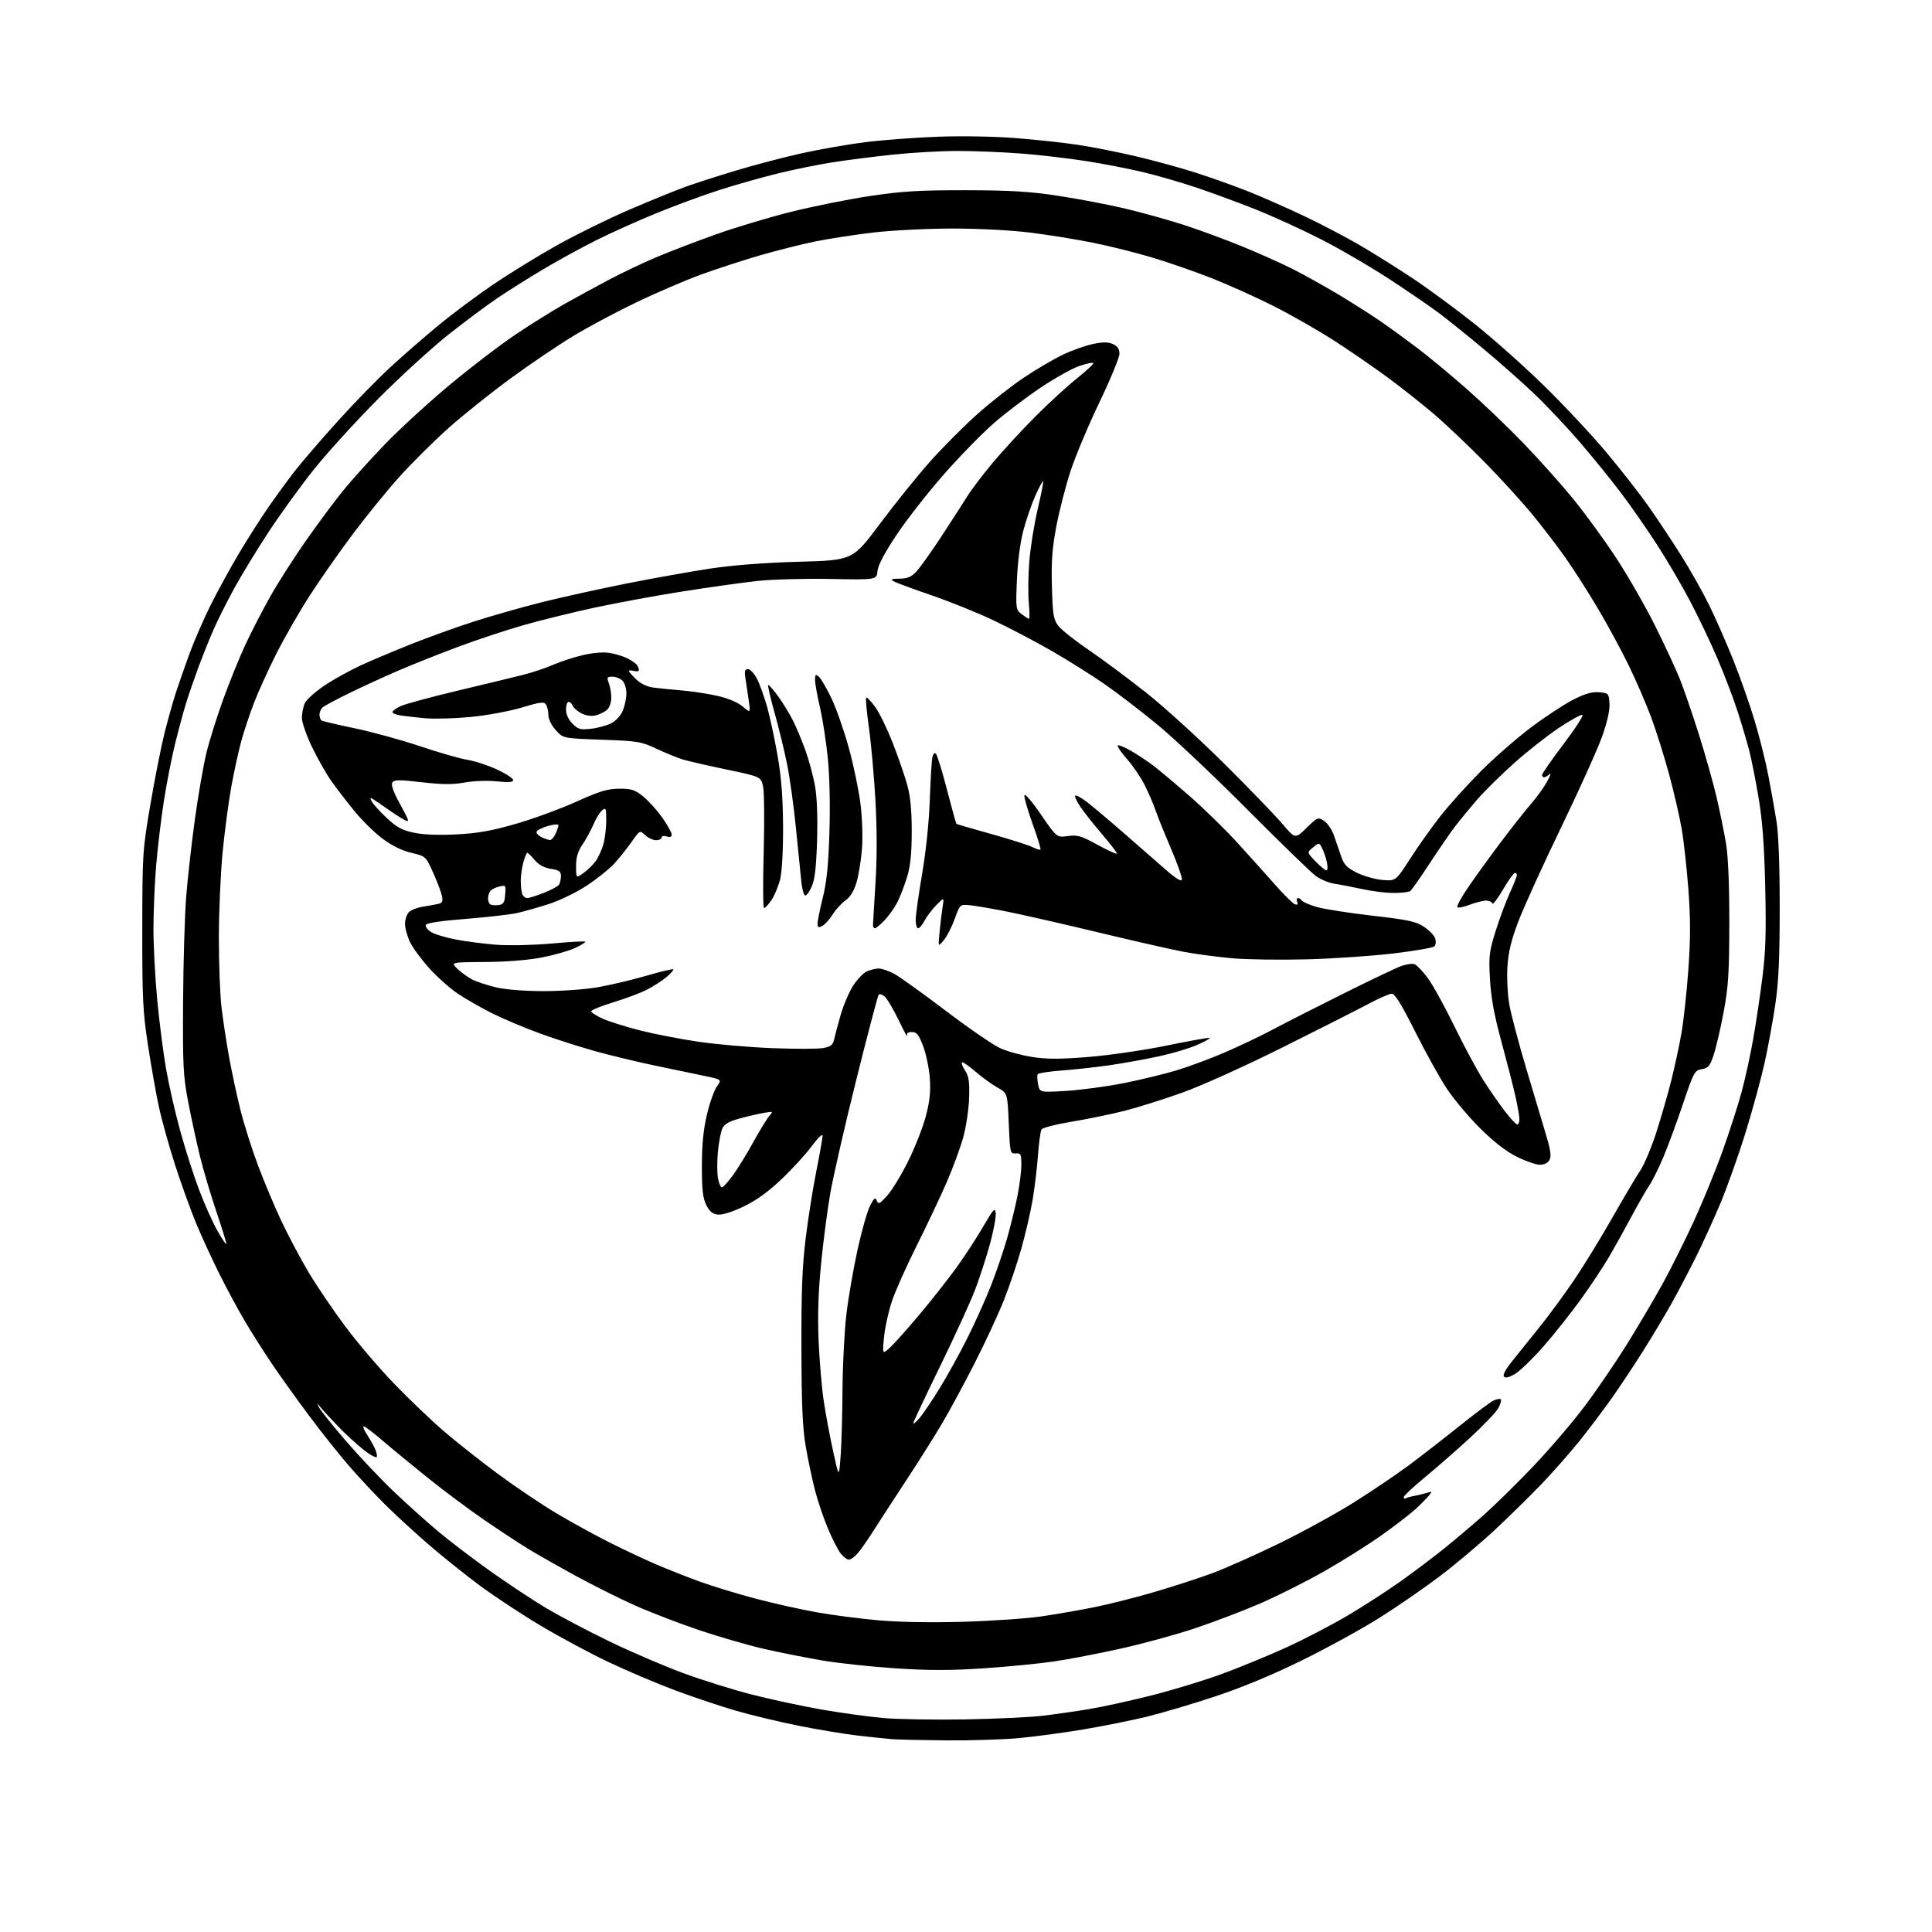 <?xml version="1.0" encoding="UTF-8" standalone="no"?>
<!-- Filename: 3de93ae3a96002782429763018d5692cadb9f32da27f9329f2decf66028b8f24.svg -->
<!-- Created with https://svgstud.io -->
<svg
  version="1.1"
  xmlns="http://www.w3.org/2000/svg"
  xmlns:xlink="http://www.w3.org/1999/xlink"
  xmlns:svg="http://www.w3.org/2000/svg"
  xmlns:rdf="http://www.w3.org/1999/02/22-rdf-syntax-ns#"
  xmlns:cc="http://creativecommons.org/ns#"
  xmlns:dc="http://purl.org/dc/elements/1.1/"
  viewBox="0 0 768 768"
  width="768"
  height="768"
  role="img"
  aria-labelledby="titleID descID"
>
  <title id="titleID">A realistic SHARK logo</title>
  <desc id="descID">AI-generated SVG illustration: A realistic SHARK logo, created on https://svgstud.io</desc>

  <rect width="100%" height="100%" fill="white" />


  <path stroke="none" fill="black" fill-rule="evenodd" d="M376.00,691.83C366.38,691.74 356.70,691.52 354.50,691.34C352.30,691.16 346.23,690.52 341.00,689.92C335.77,689.31 325.20,687.56 317.50,686.02C309.80,684.47 298.55,681.78 292.50,680.02C286.45,678.27 275.59,674.63 268.37,671.93C261.15,669.24 249.22,664.17 241.87,660.68C234.52,657.19 222.36,650.67 214.86,646.19C207.36,641.72 196.56,634.60 190.86,630.38C185.16,626.16 176.13,618.94 170.80,614.34C165.46,609.74 157.79,602.72 153.74,598.74C149.70,594.76 143.12,587.75 139.13,583.17C135.14,578.60 127.79,569.37 122.80,562.67C117.80,555.98 111.10,546.61 107.91,541.86C104.71,537.10 100.00,529.68 97.44,525.36C94.88,521.04 90.38,512.72 87.45,506.87C84.51,501.03 80.29,491.87 78.06,486.52C75.83,481.17 72.03,470.64 69.61,463.12C67.19,455.60 64.28,445.19 63.16,439.97C62.03,434.76 60.08,423.75 58.82,415.50C56.79,402.24 56.53,396.90 56.56,369.50C56.59,339.24 56.67,338.05 59.81,319.62C61.58,309.24 64.13,296.41 65.47,291.12C66.82,285.83 68.79,278.80 69.86,275.50C70.93,272.20 73.37,265.22 75.27,259.99C77.18,254.77 81.04,245.90 83.85,240.30C86.66,234.69 91.72,225.47 95.10,219.80C98.47,214.14 103.72,205.90 106.77,201.50C109.82,197.10 114.60,190.57 117.39,187.00C120.18,183.43 127.74,174.65 134.19,167.50C140.63,160.35 150.06,150.68 155.14,146.00C160.22,141.32 168.84,133.81 174.31,129.31C179.77,124.80 189.48,117.56 195.87,113.21C202.27,108.87 213.67,101.84 221.21,97.61C228.75,93.37 241.80,86.95 250.21,83.34C258.62,79.73 268.65,75.64 272.50,74.25C276.35,72.86 285.35,69.96 292.50,67.81C299.65,65.65 311.35,62.58 318.50,60.98C325.65,59.38 337.12,57.37 344.00,56.51C350.88,55.65 363.93,54.67 373.00,54.34C382.50,54.00 395.64,54.24 403.98,54.91C411.94,55.54 422.96,56.74 428.48,57.57C433.99,58.39 444.35,60.44 451.50,62.12C458.65,63.79 469.45,66.75 475.50,68.70C481.55,70.65 490.88,73.98 496.23,76.10C501.57,78.23 511.54,82.62 518.36,85.86C525.19,89.10 535.21,94.35 540.63,97.52C546.06,100.70 555.45,106.59 561.50,110.60C567.55,114.61 578.58,122.72 586.00,128.62C593.42,134.51 605.96,145.68 613.87,153.42C621.77,161.16 632.85,173.00 638.48,179.73C644.12,186.46 651.61,196.03 655.12,200.99C658.63,205.95 664.54,214.85 668.26,220.76C671.97,226.67 677.02,235.62 679.48,240.65C681.94,245.69 686.18,255.36 688.92,262.15C691.65,268.94 695.47,279.77 697.41,286.22C699.36,292.66 701.84,302.56 702.93,308.22C704.02,313.87 705.49,322.10 706.19,326.50C707.00,331.55 707.47,344.27 707.46,361.00C707.45,381.17 707.03,390.37 705.68,399.50C704.70,406.10 702.79,416.52 701.42,422.65C700.06,428.78 696.68,441.16 693.90,450.15C691.13,459.14 686.61,471.86 683.86,478.40C681.11,484.95 676.59,494.85 673.80,500.40C671.02,505.96 666.73,514.10 664.26,518.50C661.80,522.90 656.81,531.23 653.18,537.00C649.54,542.77 643.89,551.29 640.62,555.92C637.34,560.54 631.63,568.11 627.92,572.74C624.21,577.36 617.45,585.05 612.89,589.82C608.32,594.59 599.85,602.92 594.05,608.32C588.25,613.71 578.42,621.98 572.20,626.68C565.99,631.38 555.19,638.82 548.20,643.21C541.22,647.60 527.40,655.18 517.50,660.04C505.82,665.79 493.71,670.82 483.00,674.37C473.93,677.38 461.65,681.01 455.72,682.45C449.79,683.89 438.54,686.15 430.72,687.47C422.90,688.78 411.32,690.34 405.00,690.93C398.68,691.51 385.62,691.92 376.00,691.83zM383.50,683.49C395.60,683.28 409.55,682.63 414.50,682.04C419.45,681.45 427.77,680.25 433.00,679.38C438.23,678.51 449.25,676.10 457.50,674.02C465.75,671.94 478.23,668.15 485.24,665.60C492.25,663.05 503.86,658.28 511.04,655.02C518.23,651.75 529.37,645.96 535.80,642.15C542.24,638.34 551.77,632.17 557.00,628.43C562.23,624.70 569.88,618.93 574.00,615.61C578.12,612.29 585.10,606.40 589.50,602.52C593.90,598.63 602.80,589.90 609.29,583.10C615.77,576.31 625.01,565.52 629.83,559.12C634.64,552.73 642.27,541.55 646.78,534.29C651.30,527.02 657.67,516.21 660.94,510.27C664.21,504.33 669.80,493.12 673.37,485.37C676.93,477.61 682.08,465.02 684.81,457.38C687.54,449.75 690.93,439.23 692.34,434.00C693.76,428.77 695.82,419.32 696.93,413.00C698.04,406.68 699.69,395.65 700.59,388.50C701.88,378.34 702.12,370.47 701.70,352.50C701.31,335.72 700.59,326.12 699.04,317.00C697.88,310.12 696.23,301.80 695.38,298.50C694.54,295.20 692.47,288.23 690.79,283.00C689.11,277.77 685.52,268.32 682.81,262.00C680.11,255.68 675.20,245.36 671.91,239.09C668.61,232.81 662.69,222.69 658.74,216.59C654.80,210.49 648.35,201.22 644.41,196.00C640.48,190.78 632.99,181.55 627.78,175.50C622.56,169.45 614.30,160.71 609.41,156.09C604.52,151.46 595.57,143.56 589.51,138.52C583.46,133.48 575.75,127.28 572.39,124.73C569.02,122.18 560.02,116.01 552.39,111.01C544.75,106.01 532.37,98.81 524.87,94.99C517.37,91.17 505.67,85.84 498.87,83.14C492.07,80.44 481.55,76.57 475.50,74.54C469.45,72.51 460.00,69.77 454.50,68.45C449.00,67.13 438.88,65.16 432.00,64.07C425.12,62.98 413.45,61.62 406.05,61.04C398.65,60.47 387.18,60.00 380.55,60.01C373.92,60.02 362.39,60.67 354.92,61.46C347.46,62.26 336.66,63.63 330.92,64.53C325.19,65.42 315.28,67.44 308.91,69.02C302.53,70.60 292.18,73.53 285.91,75.55C279.63,77.56 268.46,81.67 261.09,84.68C253.71,87.69 242.83,92.58 236.90,95.55C230.97,98.52 221.50,103.72 215.85,107.09C210.20,110.46 202.19,115.50 198.04,118.29C193.89,121.07 185.10,127.61 178.50,132.82C171.90,138.02 159.29,149.53 150.48,158.39C141.67,167.25 130.13,179.91 124.84,186.53C119.55,193.15 111.36,204.46 106.65,211.66C101.93,218.87 95.78,228.98 92.97,234.13C90.17,239.28 86.56,246.47 84.97,250.09C83.37,253.72 80.66,260.47 78.94,265.09C77.23,269.72 74.99,276.20 73.97,279.50C72.95,282.80 71.00,290.00 69.64,295.50C68.27,301.00 66.24,311.35 65.13,318.50C64.02,325.65 62.63,337.26 62.05,344.30C61.47,351.35 61.00,362.64 61.00,369.39C61.00,376.15 61.68,388.84 62.51,397.59C63.34,406.34 64.93,418.68 66.03,425.00C67.14,431.32 69.66,442.35 71.63,449.50C73.60,456.65 76.94,467.13 79.07,472.79C81.19,478.45 84.51,485.87 86.45,489.29C88.38,492.70 89.98,495.03 89.98,494.45C89.99,493.88 88.18,488.03 85.95,481.45C83.73,474.88 80.80,465.00 79.45,459.50C78.11,454.00 76.01,444.32 74.80,438.00C72.82,427.65 72.62,423.66 72.78,398.00C72.87,382.32 73.44,363.43 74.05,356.00C74.65,348.57 76.21,334.78 77.52,325.34C78.83,315.90 80.85,304.26 82.01,299.47C83.16,294.69 86.17,285.08 88.68,278.14C91.19,271.19 95.16,261.39 97.50,256.38C99.83,251.36 104.26,242.77 107.34,237.28C110.42,231.79 116.85,221.72 121.63,214.90C126.41,208.08 133.06,199.13 136.41,195.01C139.76,190.89 147.22,182.61 153.00,176.61C158.78,170.61 170.42,159.94 178.88,152.90C187.33,145.85 199.26,136.75 205.38,132.68C211.49,128.60 220.10,123.24 224.50,120.77C228.90,118.30 236.78,114.01 242.00,111.24C247.22,108.46 255.78,104.40 261.00,102.20C266.23,100.00 276.80,95.95 284.50,93.20C292.20,90.45 305.70,86.40 314.50,84.20C323.30,82.00 337.48,79.16 346.00,77.89C358.77,75.99 365.46,75.59 384.00,75.62C402.04,75.66 409.37,76.11 421.00,77.89C428.98,79.11 440.91,81.40 447.52,82.97C454.12,84.55 464.57,87.46 470.72,89.45C476.88,91.44 487.32,95.30 493.93,98.01C500.54,100.73 509.51,104.74 513.87,106.94C518.23,109.13 526.45,113.72 532.15,117.13C537.84,120.55 545.42,125.38 549.00,127.86C552.58,130.33 559.10,135.08 563.50,138.41C567.90,141.74 576.67,149.01 583.00,154.58C589.33,160.14 599.45,169.82 605.50,176.10C611.55,182.37 620.38,192.22 625.11,198.00C629.85,203.78 637.57,214.35 642.27,221.50C646.97,228.65 653.98,240.84 657.85,248.60C661.73,256.35 666.22,266.03 667.84,270.10C669.45,274.17 672.84,284.02 675.36,292.00C677.87,299.98 681.04,311.23 682.39,317.00C683.73,322.77 685.43,331.10 686.15,335.50C686.99,340.58 687.45,352.09 687.43,367.00C687.39,386.87 687.05,392.31 685.18,402.25C683.97,408.71 682.20,416.36 681.24,419.25C679.74,423.78 679.09,424.57 676.50,425.01C673.63,425.49 673.30,426.10 668.94,439.01C666.44,446.43 662.91,455.99 661.10,460.24C659.30,464.50 656.83,469.45 655.61,471.24C654.40,473.04 651.24,478.55 648.59,483.50C645.94,488.45 641.94,495.65 639.70,499.50C637.46,503.35 632.38,511.00 628.42,516.50C624.45,522.00 617.78,530.40 613.60,535.17C609.41,539.94 604.38,544.84 602.42,546.05C600.10,547.48 598.51,547.91 597.88,547.28C597.24,546.64 598.41,544.44 601.20,540.97C603.57,538.04 608.59,531.78 612.36,527.07C616.13,522.36 622.26,513.98 625.98,508.46C629.71,502.94 636.46,491.92 640.98,483.96C645.50,476.01 650.48,467.61 652.04,465.30C653.60,462.98 656.44,456.23 658.36,450.30C660.28,444.36 662.98,435.00 664.36,429.50C665.74,424.00 667.58,415.45 668.44,410.50C669.29,405.55 670.52,394.23 671.15,385.35C672.02,373.24 672.03,365.37 671.18,353.85C670.56,345.41 669.35,334.45 668.50,329.50C667.64,324.55 665.38,314.74 663.47,307.71C661.56,300.67 658.38,290.54 656.39,285.21C654.41,279.87 650.38,270.55 647.44,264.50C644.50,258.45 638.94,248.19 635.08,241.70C631.22,235.20 625.46,226.20 622.29,221.70C619.11,217.19 613.19,209.45 609.13,204.50C605.06,199.55 596.51,190.17 590.12,183.67C583.73,177.16 574.67,168.57 570.00,164.58C565.33,160.60 557.00,154.02 551.50,149.96C546.00,145.90 536.33,139.26 530.00,135.19C523.67,131.13 512.88,124.98 506.00,121.53C499.12,118.08 488.30,113.20 481.93,110.69C475.57,108.17 465.06,104.51 458.57,102.54C452.08,100.57 441.31,97.86 434.63,96.52C427.96,95.17 416.65,93.34 409.50,92.46C401.87,91.51 389.07,90.85 378.50,90.85C368.56,90.86 354.53,91.57 347.16,92.43C339.82,93.29 329.40,94.90 324.00,96.00C318.60,97.10 308.64,99.61 301.89,101.57C295.13,103.54 284.63,106.96 278.55,109.19C272.47,111.41 261.12,116.28 253.32,120.01C245.52,123.74 234.20,129.77 228.16,133.40C222.13,137.04 210.82,144.67 203.04,150.37C195.25,156.07 184.14,164.95 178.35,170.11C172.56,175.28 163.76,184.00 158.81,189.50C153.86,195.00 145.44,205.35 140.10,212.50C134.75,219.65 127.10,230.59 123.09,236.81C119.08,243.03 113.14,253.37 109.90,259.78C106.66,266.19 102.63,275.05 100.94,279.47C99.25,283.89 97.00,290.65 95.94,294.50C94.88,298.35 93.11,306.45 91.99,312.50C90.88,318.55 89.30,330.43 88.48,338.91C87.67,347.39 87.00,362.69 87.00,372.91C87.00,383.13 87.48,395.55 88.06,400.50C88.64,405.45 90.02,414.45 91.12,420.50C92.23,426.55 94.26,436.00 95.65,441.50C97.03,447.00 100.13,456.77 102.54,463.22C104.95,469.66 109.16,479.68 111.90,485.48C114.64,491.28 119.49,500.41 122.68,505.77C125.87,511.12 132.41,520.77 137.21,527.21C142.01,533.66 150.79,543.95 156.72,550.09C162.65,556.23 171.55,564.73 176.50,568.98C181.45,573.23 191.12,580.87 198.00,585.95C204.88,591.04 215.33,598.07 221.23,601.58C227.13,605.09 236.58,610.28 242.23,613.12C247.88,615.96 256.10,619.83 260.50,621.73C264.90,623.63 272.77,626.74 278.00,628.65C283.23,630.55 293.35,633.65 300.50,635.52C307.65,637.40 318.53,639.83 324.69,640.92C330.84,642.02 341.87,643.45 349.19,644.10C357.45,644.83 370.28,645.05 383.00,644.68C394.27,644.35 408.23,643.39 414.00,642.54C419.77,641.69 429.21,640.05 434.96,638.90C440.71,637.74 451.44,635.03 458.81,632.87C466.17,630.72 476.54,627.35 481.85,625.39C487.16,623.42 499.15,618.08 508.50,613.52C517.85,608.95 531.30,601.57 538.38,597.11C545.46,592.66 555.26,586.03 560.15,582.39C565.04,578.75 574.09,571.72 580.27,566.77C586.45,561.81 592.51,557.29 593.75,556.72C594.99,556.14 596.26,555.93 596.58,556.24C596.89,556.56 596.48,558.09 595.67,559.66C594.86,561.22 589.76,566.57 584.35,571.55C578.93,576.53 570.79,583.66 566.25,587.39C561.71,591.13 558.00,594.62 558.00,595.15C558.00,595.68 558.37,595.89 558.82,595.61C559.27,595.33 560.85,594.88 562.33,594.62C563.81,594.35 566.02,593.81 567.25,593.42C569.32,592.77 569.37,592.85 567.99,594.55C567.17,595.56 564.76,597.99 562.63,599.95C560.51,601.90 554.43,606.57 549.13,610.33C543.84,614.09 533.61,620.51 526.40,624.61C519.20,628.70 507.73,634.47 500.90,637.42C494.08,640.37 482.37,644.82 474.88,647.32C467.40,649.82 454.12,653.45 445.38,655.38C436.65,657.32 424.77,659.60 419.00,660.45C413.23,661.30 400.69,662.53 391.15,663.17C378.01,664.06 369.53,664.07 356.15,663.20C346.44,662.57 333.22,661.15 326.76,660.04C320.30,658.94 309.95,656.88 303.76,655.47C297.57,654.06 285.98,650.71 278.00,648.03C270.02,645.34 258.55,640.93 252.50,638.23C246.45,635.53 235.91,630.27 229.07,626.54C222.23,622.81 213.68,617.96 210.07,615.76C206.46,613.56 198.55,608.36 192.50,604.21C186.45,600.06 176.32,592.50 170.00,587.42C163.68,582.33 155.57,575.67 152.00,572.60C148.43,569.54 145.11,567.02 144.63,567.01C144.16,567.01 144.58,568.24 145.58,569.75C146.57,571.26 148.01,573.74 148.77,575.26C149.54,576.78 150.00,578.51 149.80,579.11C149.60,579.71 147.20,578.43 144.47,576.26C141.73,574.10 137.15,569.88 134.28,566.89C131.41,563.91 128.34,560.57 127.47,559.48C125.90,557.51 125.89,557.51 126.85,559.50C127.37,560.60 132.05,566.45 137.25,572.50C142.44,578.55 150.93,587.55 156.10,592.50C161.28,597.45 169.34,604.71 174.01,608.63C178.68,612.55 188.16,619.77 195.08,624.68C202.00,629.59 211.93,636.15 217.13,639.26C222.34,642.36 233.56,648.27 242.05,652.39C250.55,656.51 263.69,662.16 271.25,664.96C278.80,667.76 291.17,671.64 298.72,673.57C306.27,675.51 318.77,678.20 326.49,679.55C334.20,680.90 345.24,682.42 351.01,682.93C356.78,683.44 371.40,683.69 383.50,683.49zM337.40,620.00C336.71,620.00 335.25,618.86 334.15,617.47C333.06,616.07 330.75,611.54 329.02,607.39C327.29,603.24 324.99,596.40 323.91,592.18C322.83,587.95 321.20,580.23 320.29,575.00C319.04,567.73 318.63,558.57 318.58,536.00C318.52,513.30 318.91,503.16 320.30,492.00C321.28,484.02 323.20,472.00 324.55,465.28C325.90,458.56 327.00,452.32 327.00,451.42C327.00,450.52 325.05,452.42 322.66,455.64C320.28,458.86 314.83,464.81 310.55,468.85C305.20,473.91 300.50,477.29 295.47,479.68C291.03,481.78 287.04,483.02 285.33,482.82C283.25,482.59 282.03,481.57 280.75,479.00C279.38,476.25 279.00,472.93 279.01,463.50C279.01,454.95 279.60,449.05 281.03,443.00C282.14,438.32 283.93,433.29 285.01,431.81C286.96,429.13 286.96,429.13 279.73,427.63C275.75,426.81 266.88,424.95 260.00,423.51C253.12,422.07 242.55,419.51 236.50,417.83C230.45,416.15 220.55,412.97 214.50,410.76C208.45,408.55 199.90,404.94 195.50,402.74C191.10,400.53 184.97,397.01 181.88,394.92C178.79,392.82 173.73,388.31 170.64,384.90C167.56,381.48 164.12,376.82 163.01,374.53C161.91,372.24 161.00,368.97 161.00,367.26C161.00,365.54 161.69,363.45 162.53,362.61C163.37,361.77 165.74,360.81 167.78,360.48C169.83,360.15 172.56,359.66 173.87,359.39C175.83,358.99 176.14,358.45 175.69,356.20C175.39,354.72 173.82,350.55 172.20,346.94C169.25,340.38 169.25,340.38 163.46,338.99C159.65,338.08 155.71,336.13 151.95,333.30C148.80,330.94 143.76,325.96 140.75,322.25C137.74,318.54 133.67,313.25 131.72,310.50C129.77,307.74 126.33,301.69 124.08,297.05C121.84,292.41 120.00,287.14 120.00,285.35C120.00,283.56 120.53,280.93 121.18,279.50C121.83,278.08 125.39,274.90 129.08,272.44C132.78,269.98 139.34,266.36 143.65,264.39C147.97,262.42 156.90,258.65 163.50,256.02C170.10,253.39 181.12,249.42 188.00,247.19C194.88,244.97 207.03,241.50 215.00,239.49C222.97,237.49 238.28,234.10 249.00,231.97C259.73,229.84 274.80,227.15 282.50,225.99C291.44,224.65 304.18,223.67 317.73,223.30C338.97,222.71 338.97,222.71 349.87,208.10C355.87,200.07 364.86,188.92 369.87,183.31C374.87,177.71 383.29,169.27 388.57,164.56C393.86,159.85 402.18,153.33 407.06,150.07C411.93,146.81 418.87,142.73 422.47,141.01C426.07,139.30 431.45,137.38 434.44,136.75C438.54,135.89 440.49,135.90 442.43,136.79C444.26,137.62 445.00,138.73 445.00,140.64C445.00,142.12 441.42,150.79 437.04,159.92C432.66,169.04 427.51,181.30 425.59,187.17C423.66,193.03 421.13,202.87 419.95,209.04C418.27,217.83 417.88,223.00 418.15,233.05C418.45,244.18 418.77,246.22 420.61,248.68C421.76,250.23 427.16,254.54 432.61,258.24C438.05,261.95 448.34,269.60 455.49,275.24C462.63,280.89 476.62,293.60 486.58,303.50C496.54,313.40 506.98,324.20 509.77,327.50C514.85,333.50 514.85,333.50 519.37,329.10C523.77,324.81 523.95,324.74 526.34,326.31C527.70,327.19 529.48,329.85 530.31,332.21C531.13,334.57 532.42,338.30 533.16,340.50C534.27,343.76 535.43,344.95 539.41,346.93C542.11,348.27 546.68,349.56 549.57,349.80C554.84,350.23 554.84,350.23 560.54,341.37C563.68,336.49 569.07,328.90 572.52,324.50C575.96,320.10 583.19,312.08 588.57,306.67C593.95,301.27 602.96,293.39 608.58,289.17C614.20,284.95 621.72,280.01 625.28,278.18C630.05,275.74 632.78,274.95 635.63,275.18C639.37,275.49 639.51,275.63 639.80,279.54C639.99,282.14 638.98,286.75 636.95,292.54C635.22,297.47 627.83,313.88 620.53,329.00C613.22,344.12 605.55,361.00 603.48,366.50C600.69,373.89 599.58,378.56 599.22,384.38C598.95,388.72 599.30,395.47 599.99,399.38C600.68,403.30 603.74,414.82 606.77,425.00C609.81,435.18 613.35,447.02 614.64,451.33C616.38,457.16 616.72,459.65 615.96,461.08C615.32,462.27 613.87,463.00 612.12,463.00C610.58,463.00 606.44,461.56 602.91,459.80C598.66,457.67 593.78,453.89 588.41,448.55C583.95,444.12 578.04,437.11 575.27,432.96C572.49,428.81 566.80,418.58 562.61,410.21C557.12,399.26 554.50,395.01 553.24,395.02C552.28,395.03 548.12,396.84 544.00,399.05C539.88,401.25 524.58,409.01 510.00,416.28C495.10,423.71 477.63,431.60 470.10,434.30C462.73,436.94 452.38,440.20 447.10,441.55C441.82,442.89 432.39,444.84 426.14,445.87C419.89,446.90 414.44,448.29 414.02,448.96C413.61,449.63 412.97,454.30 412.60,459.34C412.23,464.38 411.27,472.36 410.46,477.08C409.66,481.80 407.66,490.42 406.03,496.24C404.39,502.06 401.25,511.35 399.04,516.89C396.84,522.43 391.65,533.61 387.52,541.73C383.39,549.85 377.56,560.65 374.57,565.72C371.57,570.80 365.22,580.88 360.45,588.14C355.68,595.39 349.75,604.52 347.27,608.42C344.80,612.31 341.85,616.51 340.71,617.75C339.58,618.99 338.09,620.00 337.40,620.00zM334.15,579.00C334.51,574.33 334.85,562.40 334.91,552.50C334.97,542.60 335.66,529.10 336.45,522.50C337.23,515.90 339.23,504.34 340.88,496.81C342.53,489.29 344.78,481.41 345.86,479.31C347.50,476.15 347.96,475.80 348.54,477.29C349.16,478.85 349.69,478.59 352.67,475.29C354.56,473.21 358.33,467.00 361.06,461.50C363.79,456.00 366.95,447.90 368.09,443.50C369.64,437.49 370.01,433.74 369.60,428.41C369.30,424.51 368.10,418.82 366.94,415.78C365.21,411.26 364.39,410.25 362.49,410.25C360.81,410.25 360.29,410.71 360.62,411.88C360.88,412.77 359.34,409.90 357.22,405.50C355.09,401.10 352.58,396.87 351.65,396.11C350.71,395.34 349.66,395.00 349.31,395.35C348.96,395.70 344.94,410.96 340.38,429.25C335.82,447.54 331.16,467.90 330.02,474.50C328.88,481.10 327.24,493.70 326.38,502.50C325.29,513.53 324.99,523.00 325.41,533.00C325.75,540.98 326.67,551.77 327.46,557.00C328.25,562.23 329.93,571.23 331.20,577.00C333.50,587.50 333.50,587.50 334.15,579.00zM365.44,563.80C366.75,562.32 370.30,557.09 373.33,552.18C376.37,547.27 381.41,538.17 384.52,531.96C387.64,525.74 391.92,516.22 394.03,510.79C396.15,505.36 398.99,497.00 400.35,492.21C401.71,487.42 403.54,479.96 404.41,475.64C405.28,471.32 406.00,465.66 406.00,463.06C406.00,458.78 405.79,458.35 403.75,458.50C401.56,458.67 401.49,458.37 401.00,446.61C400.50,434.56 400.50,434.56 396.51,432.32C394.31,431.09 390.35,428.22 387.70,425.93C385.05,423.65 382.65,422.02 382.36,422.31C382.07,422.59 382.66,424.08 383.67,425.61C385.12,427.83 385.44,430.04 385.24,436.44C385.10,440.87 384.06,447.87 382.93,451.99C381.80,456.12 378.82,464.23 376.31,470.00C373.80,475.77 368.43,487.14 364.36,495.25C360.30,503.37 355.88,513.28 354.54,517.28C353.20,521.28 351.79,527.69 351.42,531.52C350.74,538.50 350.74,538.50 353.97,535.50C355.74,533.85 361.14,527.77 365.97,522.00C370.79,516.23 377.33,507.90 380.49,503.50C383.65,499.10 388.32,491.91 390.87,487.53C394.94,480.53 395.54,479.89 395.81,482.26C395.99,483.74 394.96,489.23 393.54,494.46C392.11,499.69 389.44,507.92 387.60,512.74C385.76,517.56 379.47,531.29 373.63,543.27C367.78,555.24 363.01,565.36 363.03,565.77C363.05,566.17 364.13,565.29 365.44,563.80zM286.96,472.00C287.44,472.00 289.39,469.86 291.30,467.25C293.21,464.64 296.88,458.68 299.45,454.00C302.03,449.33 304.90,444.65 305.82,443.61C307.44,441.78 307.37,441.74 303.50,442.41C301.30,442.80 296.96,443.81 293.87,444.66C289.70,445.80 287.94,446.84 287.12,448.64C286.51,449.98 285.72,454.16 285.37,457.92C285.02,461.69 285.04,466.40 285.41,468.38C285.79,470.37 286.48,472.00 286.96,472.00zM603.12,447.00C603.60,447.00 604.00,446.08 604.00,444.95C604.00,443.82 603.27,439.66 602.39,435.70C601.50,431.74 598.99,421.98 596.82,414.00C593.96,403.51 592.71,396.68 592.29,389.32C591.77,380.10 591.98,378.31 594.47,370.32C595.98,365.47 598.52,358.63 600.11,355.11C601.70,351.60 603.00,348.34 603.00,347.86C603.00,347.39 602.63,347.00 602.17,347.00C601.71,347.00 599.59,349.98 597.46,353.63C595.33,357.27 593.42,359.75 593.21,359.13C593.00,358.51 591.87,358.00 590.70,358.00C589.53,358.00 586.63,358.74 584.26,359.64C581.89,360.55 579.66,361.00 579.31,360.64C578.95,360.28 580.87,356.74 583.58,352.77C586.28,348.80 592.06,340.81 596.40,335.02C600.75,329.24 606.20,322.33 608.50,319.69C610.81,317.04 613.73,312.99 614.99,310.69C616.25,308.38 616.68,307.06 615.94,307.75C615.20,308.44 614.24,309.00 613.80,309.00C613.36,309.00 613.00,308.56 613.00,308.03C613.00,307.49 616.84,301.98 621.53,295.79C626.22,289.59 629.59,284.36 629.02,284.17C628.45,283.98 624.24,286.32 619.66,289.36C615.09,292.41 607.10,298.69 601.92,303.32C596.74,307.95 590.14,314.45 587.26,317.77C584.39,321.09 580.36,325.99 578.33,328.65C576.29,331.32 571.70,338.00 568.12,343.50C564.53,349.00 561.13,353.83 560.55,354.23C559.97,354.64 557.02,354.97 554.00,354.97C550.98,354.97 545.35,354.27 541.50,353.42C537.65,352.57 532.70,351.62 530.50,351.31C528.30,351.00 524.92,349.58 523.00,348.17C521.08,346.75 508.93,334.96 496.00,321.96C483.07,308.96 467.07,293.83 460.43,288.34C453.79,282.84 444.11,275.42 438.93,271.84C433.74,268.26 424.32,262.35 418.00,258.71C411.68,255.07 401.32,249.63 394.98,246.62C388.65,243.61 377.50,239.10 370.20,236.61C362.90,234.11 356.16,231.61 355.22,231.06C353.87,230.27 354.37,230.05 357.56,230.03C360.67,230.01 362.24,229.36 364.23,227.25C365.66,225.74 370.13,219.47 374.17,213.32C378.20,207.17 382.85,199.97 384.49,197.32C386.14,194.67 390.68,188.68 394.59,184.00C398.50,179.32 406.04,171.13 411.35,165.79C416.66,160.45 424.19,153.54 428.07,150.44C431.96,147.34 434.91,144.58 434.63,144.30C434.36,144.02 431.88,144.54 429.13,145.46C426.38,146.37 419.49,150.21 413.82,153.99C408.14,157.78 399.72,164.16 395.10,168.19C390.48,172.21 381.55,181.35 375.26,188.50C368.97,195.65 360.52,206.45 356.48,212.50C351.59,219.83 349.03,224.67 348.82,227.00C348.50,230.50 348.50,230.50 330.00,230.15C319.82,229.95 306.77,230.31 301.00,230.95C295.23,231.58 281.97,233.44 271.54,235.08C261.12,236.71 245.37,239.61 236.54,241.51C227.72,243.41 214.94,246.55 208.14,248.50C201.33,250.44 189.63,254.31 182.14,257.11C174.64,259.90 163.83,264.21 158.11,266.68C152.40,269.15 143.67,273.16 138.71,275.59C133.75,278.02 129.09,280.51 128.35,281.13C127.61,281.74 127.00,283.06 127.00,284.06C127.00,285.06 127.39,286.12 127.86,286.42C128.34,286.71 134.30,288.11 141.11,289.53C147.93,290.95 159.56,294.15 166.98,296.64C174.39,299.14 182.89,301.57 185.86,302.06C188.84,302.54 194.14,304.28 197.64,305.92C201.14,307.56 204.00,309.43 204.00,310.09C204.00,310.95 202.22,311.09 197.44,310.60C193.69,310.22 188.24,310.42 184.69,311.06C179.98,311.92 175.90,311.90 167.65,310.95C158.50,309.90 156.66,309.93 155.94,311.10C155.37,312.02 156.43,314.94 159.11,319.81C162.74,326.43 162.90,327.02 160.81,325.94C159.54,325.28 156.47,323.31 154.00,321.57C151.53,319.82 148.89,318.03 148.15,317.58C147.08,316.93 147.02,317.16 147.82,318.67C148.39,319.72 151.06,322.66 153.77,325.19C157.75,328.91 159.83,330.03 164.60,331.03C168.39,331.82 174.43,332.05 181.50,331.68C189.91,331.25 195.45,330.26 205.00,327.51C211.88,325.53 222.68,321.58 229.00,318.73C238.43,314.48 241.52,313.54 246.16,313.52C251.00,313.50 252.37,313.94 255.66,316.59C257.77,318.29 261.19,322.08 263.25,325.01C265.31,327.94 267.00,330.97 267.00,331.74C267.00,332.68 266.35,332.93 265.00,332.50C263.85,332.14 263.00,332.32 263.00,332.93C263.00,333.52 262.02,334.00 260.81,334.00C259.61,334.00 257.67,333.10 256.49,331.99C254.35,329.98 254.35,329.98 251.02,334.74C249.19,337.36 246.07,341.25 244.10,343.38C242.12,345.51 237.24,349.41 233.24,352.05C229.25,354.69 222.51,357.96 218.24,359.34C213.99,360.71 208.25,362.34 205.50,362.95C202.75,363.56 193.56,364.61 185.08,365.28C175.04,366.08 169.53,366.91 169.27,367.69C169.05,368.34 169.96,369.59 171.29,370.46C172.62,371.33 177.08,372.69 181.19,373.47C185.30,374.26 192.68,375.20 197.59,375.57C202.50,375.93 212.28,375.71 219.36,375.06C226.43,374.42 232.41,374.08 232.65,374.32C232.88,374.55 231.09,375.68 228.67,376.81C226.25,377.95 220.27,379.66 215.38,380.61C209.87,381.67 201.30,382.36 192.82,382.41C179.15,382.50 179.15,382.50 181.82,385.11C183.30,386.54 185.94,388.45 187.70,389.36C189.46,390.26 193.74,391.67 197.20,392.49C201.00,393.38 208.50,393.98 216.12,393.99C223.08,393.99 232.72,393.31 237.62,392.45C242.50,391.60 251.16,389.55 256.86,387.89C262.55,386.24 267.41,385.08 267.65,385.32C267.89,385.55 266.65,386.96 264.90,388.43C263.15,389.90 259.64,392.16 257.10,393.45C254.56,394.74 248.55,396.99 243.74,398.45C238.93,399.92 235.00,401.52 235.00,402.01C235.00,402.50 237.12,403.84 239.71,404.99C242.29,406.13 248.93,408.22 254.46,409.62C259.98,411.02 270.35,413.03 277.50,414.09C284.65,415.15 297.95,416.30 307.05,416.66C316.15,417.01 325.25,416.99 327.29,416.61C330.24,416.05 331.10,415.37 331.57,413.21C331.89,411.72 333.06,407.35 334.16,403.50C335.26,399.65 337.48,394.43 339.09,391.91C340.69,389.39 343.15,386.80 344.55,386.16C345.95,385.52 348.09,385.00 349.31,385.00C350.53,385.00 353.28,385.94 355.42,387.08C357.56,388.23 366.76,394.83 375.88,401.74C384.99,408.66 394.73,415.36 397.53,416.64C400.32,417.92 406.05,419.50 410.27,420.16C416.21,421.08 421.28,421.08 432.81,420.15C441.01,419.48 455.06,417.43 464.10,415.57C473.12,413.71 480.68,412.36 480.90,412.58C481.13,412.80 478.85,414.06 475.84,415.39C472.83,416.72 466.04,418.75 460.76,419.89C455.47,421.04 446.72,422.62 441.32,423.41C435.92,424.19 427.33,425.15 422.24,425.53C417.15,425.90 412.77,426.57 412.50,427.00C412.23,427.44 412.30,429.26 412.66,431.04C413.31,434.29 413.31,434.29 423.90,433.64C429.73,433.28 440.03,431.89 446.78,430.55C453.54,429.20 462.99,426.91 467.78,425.46C472.58,424.01 481.23,420.79 487.00,418.30C492.77,415.81 501.30,411.75 505.94,409.27C510.58,406.79 523.18,400.38 533.94,395.01C544.70,389.65 555.13,384.68 557.12,383.97C559.12,383.27 561.46,382.96 562.33,383.30C563.20,383.63 565.52,386.06 567.50,388.70C569.47,391.34 574.27,400.02 578.16,408.00C582.05,415.98 587.25,425.65 589.72,429.50C592.19,433.35 596.02,438.86 598.23,441.75C600.44,444.64 602.64,447.00 603.12,447.00zM519.50,381.35C509.05,381.63 495.77,381.44 490.00,380.94C484.23,380.43 475.68,379.31 471.00,378.45C466.32,377.59 450.57,374.01 436.00,370.50C421.43,367.00 404.77,363.22 399.00,362.11C393.23,360.99 386.94,359.95 385.04,359.79C381.67,359.51 381.54,359.64 379.54,365.20C378.42,368.33 376.47,372.16 375.20,373.70C372.91,376.50 372.91,376.50 373.49,370.50C373.81,367.20 374.35,362.72 374.69,360.55C375.32,356.60 375.32,356.60 372.18,359.82C370.45,361.59 368.34,364.38 367.49,366.02C366.64,367.66 365.51,369.00 364.97,369.00C364.44,369.00 364.00,367.51 364.00,365.68C364.00,363.85 365.15,355.64 366.55,347.43C368.08,338.52 369.31,326.65 369.61,318.00C369.89,310.02 370.35,302.42 370.62,301.11C370.92,299.61 371.46,299.06 372.05,299.65C372.56,300.16 374.54,306.58 376.44,313.91C378.34,321.23 380.03,327.34 380.19,327.49C380.36,327.64 386.57,329.46 394.00,331.52C401.43,333.59 408.78,335.93 410.34,336.72C411.91,337.50 413.37,337.96 413.61,337.73C413.84,337.50 412.43,332.89 410.47,327.49C408.52,322.09 407.05,316.98 407.21,316.14C407.38,315.27 410.23,318.58 413.79,323.78C420.08,332.95 420.08,332.95 424.47,332.35C428.34,331.82 429.78,332.24 436.43,335.90C440.60,338.18 443.99,339.70 443.99,339.28C443.98,338.85 441.28,335.35 437.99,331.50C434.70,327.65 430.85,322.77 429.43,320.66C428.01,318.54 427.10,316.57 427.40,316.27C427.70,315.97 429.65,317.00 431.72,318.55C433.80,320.11 440.18,325.46 445.91,330.44C451.63,335.42 459.28,342.11 462.91,345.29C467.40,349.24 469.60,350.62 469.81,349.62C469.98,348.81 468.03,343.28 465.48,337.32C462.93,331.37 460.15,324.48 459.30,322.00C458.45,319.52 456.51,315.02 454.99,312.00C453.46,308.98 450.31,304.34 447.98,301.71C445.66,299.07 444.01,296.65 444.33,296.34C444.65,296.02 447.07,297.01 449.70,298.53C452.34,300.06 456.30,302.69 458.50,304.37C460.70,306.06 467.05,311.38 472.61,316.21C478.16,321.04 486.73,329.38 491.63,334.74C496.54,340.11 503.39,347.73 506.86,351.67C510.32,355.62 513.84,359.11 514.69,359.43C515.76,359.85 516.05,359.57 515.64,358.51C515.32,357.68 515.47,357.00 515.97,357.00C516.47,357.00 517.15,357.44 517.48,357.97C517.82,358.51 520.43,359.65 523.29,360.50C526.16,361.35 536.10,362.92 545.39,363.98C559.82,365.64 562.83,366.28 566.06,368.42C568.14,369.80 570.15,371.89 570.52,373.06C570.89,374.24 570.75,375.65 570.21,376.19C569.66,376.74 562.30,378.01 553.86,379.02C545.41,380.02 529.95,381.08 519.50,381.35zM326.91,368.05C325.33,368.89 325.00,368.73 325.00,367.10C325.00,366.01 325.94,361.39 327.08,356.81C328.62,350.67 329.30,343.91 329.71,330.91C330.04,320.30 329.79,308.59 329.07,301.41C328.42,294.86 327.01,285.75 325.94,281.17C324.87,276.59 324.00,271.70 324.00,270.30C324.00,268.14 324.23,267.94 325.52,269.02C326.36,269.71 328.63,273.62 330.57,277.71C332.51,281.80 335.60,290.65 337.45,297.40C339.30,304.14 341.37,314.06 342.04,319.45C342.75,325.02 343.01,332.75 342.65,337.40C342.30,341.89 341.33,347.89 340.49,350.73C339.45,354.22 338.01,356.57 336.05,357.97C334.45,359.10 332.17,361.61 330.98,363.53C329.79,365.45 327.96,367.49 326.91,368.05zM347.80,369.00C347.36,369.00 347.01,368.44 347.03,367.75C347.04,367.06 347.49,359.52 348.02,351.00C348.65,340.87 348.64,329.43 347.99,318.00C347.44,308.38 346.28,295.41 345.40,289.19C344.52,282.96 344.03,277.63 344.32,277.34C344.62,277.05 346.22,278.70 347.89,281.01C349.56,283.31 352.71,289.77 354.88,295.35C357.06,300.93 359.65,308.43 360.64,312.00C361.91,316.60 362.43,322.01 362.43,330.50C362.42,339.18 361.92,344.15 360.62,348.47C359.63,351.75 357.91,356.25 356.80,358.47C355.69,360.69 353.39,363.96 351.70,365.75C350.00,367.54 348.25,369.00 347.80,369.00zM303.73,360.99C303.31,361.00 303.24,350.99 303.58,338.75C303.91,326.51 303.80,314.76 303.33,312.63C302.46,308.76 302.46,308.76 288.98,305.93C281.57,304.38 273.78,302.60 271.67,301.98C269.57,301.37 264.84,299.45 261.17,297.73C254.85,294.76 253.70,294.57 239.17,294.05C223.83,293.50 223.83,293.50 220.92,290.23C219.22,288.33 217.99,285.83 217.98,284.23C217.98,282.73 217.56,280.86 217.06,280.07C216.30,278.85 214.82,279.04 207.33,281.28C202.37,282.76 193.46,284.40 187.00,285.02C180.68,285.61 172.58,285.84 169.00,285.51C165.43,285.19 161.04,284.69 159.25,284.41C157.46,284.14 156.00,283.53 156.00,283.07C156.00,282.61 157.46,281.54 159.25,280.70C161.04,279.86 171.28,277.08 182.00,274.53C192.72,271.98 204.43,269.16 208.00,268.25C211.57,267.35 216.92,265.56 219.88,264.26C222.84,262.97 228.20,261.23 231.79,260.40C235.81,259.46 239.90,259.14 242.41,259.56C244.66,259.93 247.85,260.92 249.50,261.76C251.15,262.59 252.83,263.78 253.23,264.39C253.64,265.00 253.98,265.89 253.98,266.37C253.99,266.84 253.10,267.00 252.00,266.71C250.90,266.42 250.00,266.43 250.00,266.74C250.00,267.04 251.31,268.54 252.91,270.07C254.85,271.92 257.28,273.03 260.16,273.38C262.55,273.67 267.65,274.18 271.50,274.50C275.35,274.83 281.55,275.79 285.28,276.64C289.43,277.58 293.26,279.19 295.18,280.81C298.31,283.44 298.31,283.44 297.70,278.97C297.36,276.51 296.79,272.59 296.41,270.25C295.85,266.73 296.01,266.00 297.35,266.00C298.23,266.00 299.85,267.75 300.95,269.90C302.04,272.04 303.86,277.10 304.99,281.15C306.11,285.19 307.97,293.90 309.12,300.50C310.60,309.05 311.22,317.10 311.28,328.50C311.32,338.06 310.86,346.51 310.12,349.50C309.45,352.25 307.91,355.96 306.70,357.74C305.49,359.53 304.16,360.99 303.73,360.99zM197.96,359.80C200.13,359.54 200.55,358.93 200.82,355.62C201.13,351.83 201.08,351.76 198.33,352.45C196.78,352.84 195.18,353.69 194.78,354.33C194.37,354.97 194.02,356.21 194.02,357.08C194.01,357.95 194.32,358.99 194.71,359.38C195.10,359.77 196.57,359.96 197.96,359.80zM209.57,357.00C210.32,357.00 213.30,356.06 216.20,354.92C219.11,353.78 221.82,352.31 222.23,351.67C222.63,351.03 222.98,349.49 222.98,348.26C223.00,346.42 222.29,345.91 218.98,345.38C216.29,344.95 214.16,343.79 212.54,341.87C211.22,340.29 209.90,339.00 209.61,339.00C209.33,339.00 208.63,340.69 208.05,342.75C207.48,344.81 207.01,348.15 207.01,350.17C207.00,352.19 207.27,354.55 207.61,355.42C207.94,356.29 208.82,357.00 209.57,357.00zM320.12,356.00C319.58,356.00 318.88,353.64 318.57,350.75C318.25,347.86 317.29,338.30 316.43,329.50C315.57,320.70 313.96,309.04 312.84,303.59C311.73,298.14 309.49,288.97 307.87,283.21C306.26,277.45 305.12,272.55 305.35,272.32C305.57,272.09 307.33,274.06 309.26,276.70C311.18,279.34 313.88,283.75 315.25,286.50C316.63,289.25 318.88,294.65 320.25,298.50C321.63,302.35 323.31,308.65 323.99,312.51C324.77,316.90 325.07,324.94 324.80,334.01C324.49,344.44 323.91,349.55 322.74,352.25C321.84,354.31 320.66,356.00 320.12,356.00zM231.96,347.03C233.59,345.87 235.79,343.70 236.85,342.21C237.91,340.72 239.27,337.70 239.88,335.50C240.49,333.30 240.99,329.08 240.99,326.13C241.00,321.27 240.84,320.88 239.36,322.11C238.46,322.86 236.90,325.39 235.90,327.74C234.89,330.08 232.93,333.68 231.53,335.73C229.69,338.46 229.00,340.77 229.00,344.30C229.00,349.14 229.00,349.14 231.96,347.03zM527.28,346.00C527.76,346.00 527.84,344.54 527.46,342.75C527.08,340.96 526.23,338.46 525.57,337.19C524.38,334.87 524.38,334.87 521.94,336.86C519.50,338.85 519.50,338.85 522.95,342.43C524.84,344.39 526.79,346.00 527.28,346.00zM218.59,333.93C219.19,333.97 220.20,332.85 220.84,331.45C221.48,330.05 222.00,328.51 222.00,328.02C222.00,327.53 220.12,327.67 217.83,328.34C215.53,329.00 213.49,330.02 213.30,330.61C213.10,331.19 213.97,332.16 215.22,332.77C216.47,333.37 217.99,333.90 218.59,333.93zM235.03,289.68C237.70,289.37 241.30,288.38 243.03,287.49C244.81,286.57 246.77,284.40 247.58,282.47C248.36,280.59 249.00,277.51 249.00,275.60C249.00,273.70 248.29,271.44 247.43,270.57C246.56,269.71 244.78,269.00 243.45,269.00C241.29,269.00 241.15,269.25 242.02,271.57C242.56,272.98 243.00,275.61 243.00,277.41C243.00,279.29 242.25,281.34 241.25,282.21C240.29,283.05 238.26,284.03 236.74,284.39C235.05,284.79 232.87,284.47 231.11,283.56C229.53,282.74 227.98,281.38 227.65,280.54C227.33,279.69 226.60,279.00 226.03,279.00C225.46,279.00 225.00,280.37 225.00,282.05C225.00,283.99 225.94,286.03 227.58,287.67C229.87,289.96 230.73,290.19 235.03,289.68zM409.04,245.98C409.33,245.99 409.30,243.19 408.97,239.75C408.64,236.31 408.72,228.95 409.15,223.38C409.58,217.82 411.08,208.41 412.48,202.48C413.88,196.55 414.86,191.53 414.66,191.33C414.46,191.12 413.09,193.63 411.63,196.90C410.16,200.17 408.02,206.37 406.86,210.67C405.56,215.54 404.57,223.00 404.25,230.40C403.75,242.03 403.80,242.34 406.12,244.13C407.43,245.13 408.74,245.97 409.04,245.98z" />

</svg>
